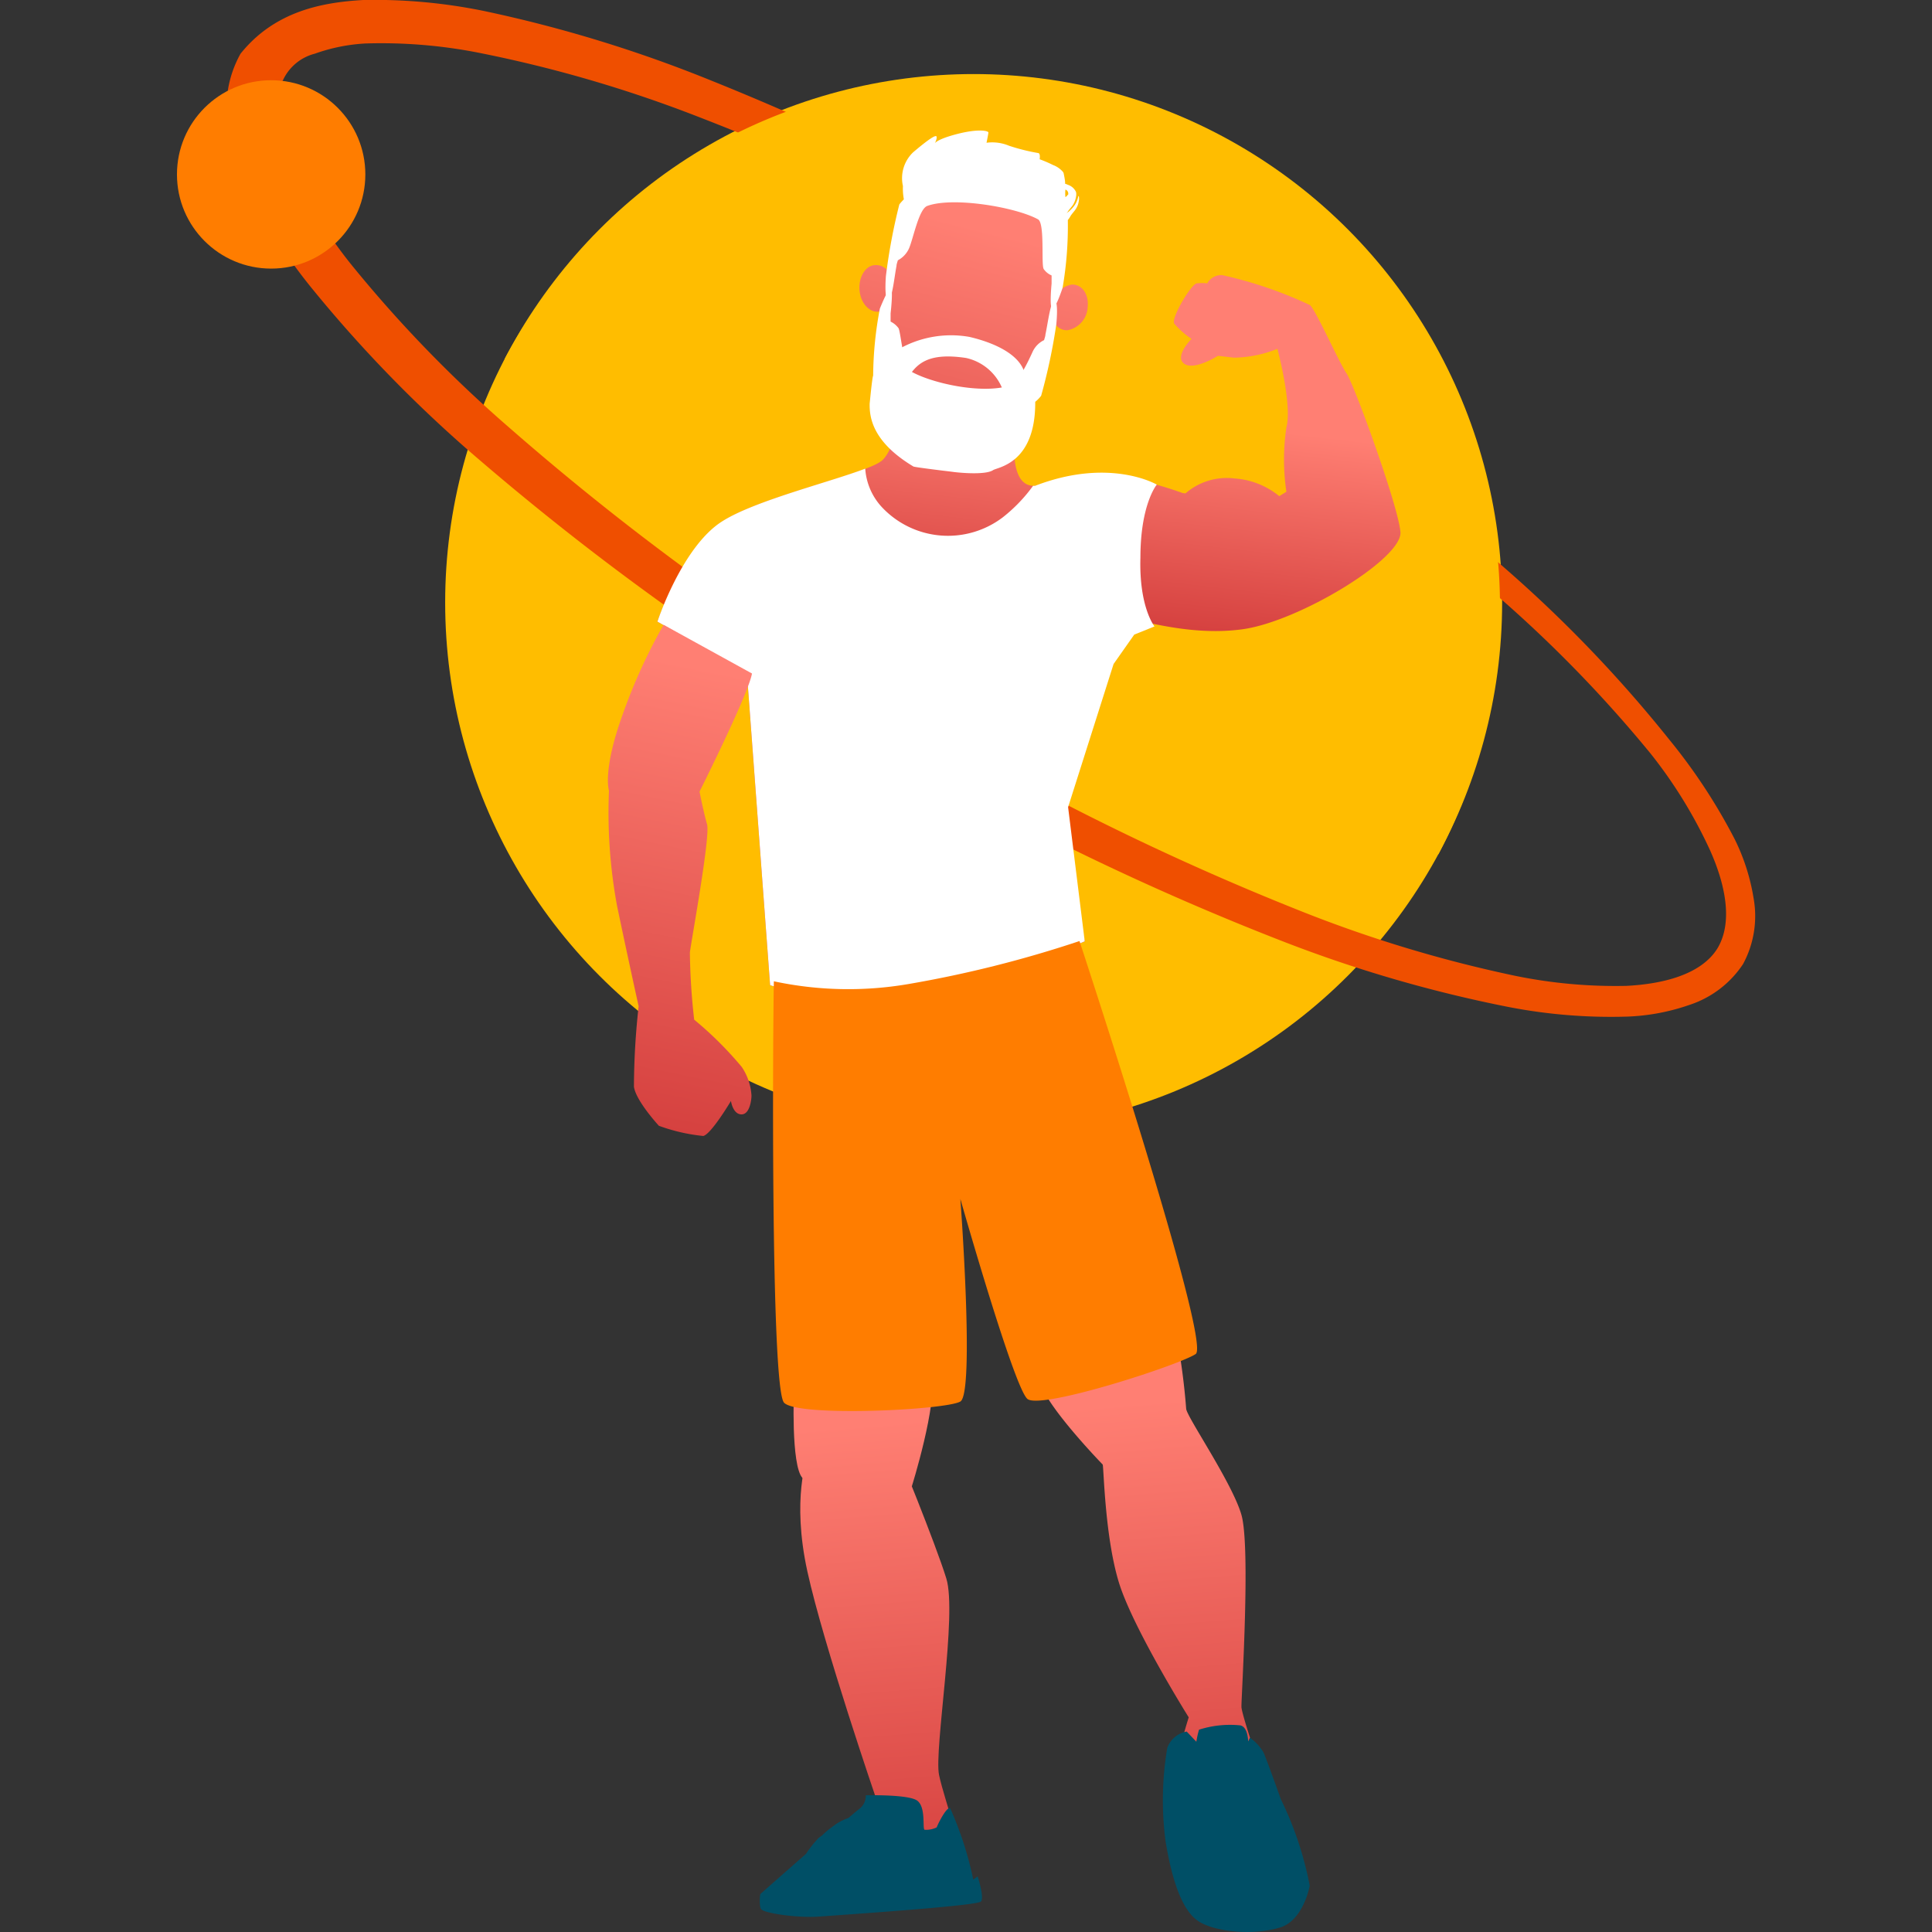 <svg xmlns="http://www.w3.org/2000/svg" xmlns:xlink="http://www.w3.org/1999/xlink" viewBox="0 0 144 144"><rect x="0" y="0" width="144" height="144" fill="#333333" stroke="none"/><defs><style>.cls-1{fill:none;}.cls-2{fill:#ffbd00;}.cls-3{fill:#ef4f00;}.cls-4{fill:url(#ÅÂÁ_Ï_ÌÌ_È_ËÂÌÚ_2);}.cls-5{fill:url(#ÅÂÁ_Ï_ÌÌ_È_ËÂÌÚ_2-2);}.cls-6{fill:url(#ÅÂÁ_Ï_ÌÌ_È_ËÂÌÚ_2-3);}.cls-7{fill:url(#ÅÂÁ_Ï_ÌÌ_È_ËÂÌÚ_2-4);}.cls-8{fill:#fff;}.cls-9{fill:url(#ÅÂÁ_Ï_ÌÌ_È_ËÂÌÚ_2-5);}.cls-10{fill:url(#ÅÂÁ_Ï_ÌÌ_È_ËÂÌÚ_2-6);}.cls-11{fill:url(#ÅÂÁ_Ï_ÌÌ_È_ËÂÌÚ_2-7);}.cls-12{fill:#fb5d56;}.cls-13{fill:#ff7d00;}.cls-14{fill:url(#ÅÂÁ_Ï_ÌÌ_È_ËÂÌÚ_2-8);}.cls-15{fill:url(#ÅÂÁ_Ï_ÌÌ_È_ËÂÌÚ_2-9);}.cls-16{fill:#004f66;}</style><linearGradient id="ÅÂÁ_Ï_ÌÌ_È_ËÂÌÚ_2" x1="67.64" y1="146.02" x2="64.44" y2="106.14" gradientUnits="userSpaceOnUse"><stop offset="0" stop-color="#ce3636"/><stop offset="1" stop-color="#ff7f73"/></linearGradient><linearGradient id="ÅÂÁ_Ï_ÌÌ_È_ËÂÌÚ_2-2" x1="90.36" y1="49.91" x2="92.42" y2="31.81" xlink:href="#ÅÂÁ_Ï_ÌÌ_È_ËÂÌÚ_2"/><linearGradient id="ÅÂÁ_Ï_ÌÌ_È_ËÂÌÚ_2-3" x1="89" y1="144.31" x2="85.8" y2="104.42" xlink:href="#ÅÂÁ_Ï_ÌÌ_È_ËÂÌÚ_2"/><linearGradient id="ÅÂÁ_Ï_ÌÌ_È_ËÂÌÚ_2-4" x1="68.06" y1="47.37" x2="70.13" y2="29.26" xlink:href="#ÅÂÁ_Ï_ÌÌ_È_ËÂÌÚ_2"/><linearGradient id="ÅÂÁ_Ï_ÌÌ_È_ËÂÌÚ_2-5" x1="65.27" y1="49.5" x2="73.54" y2="17.16" xlink:href="#ÅÂÁ_Ï_ÌÌ_È_ËÂÌÚ_2"/><linearGradient id="ÅÂÁ_Ï_ÌÌ_È_ËÂÌÚ_2-6" x1="58.63" y1="47.8" x2="66.9" y2="15.46" xlink:href="#ÅÂÁ_Ï_ÌÌ_È_ËÂÌÚ_2"/><linearGradient id="ÅÂÁ_Ï_ÌÌ_È_ËÂÌÚ_2-7" x1="72.45" y1="51.34" x2="80.72" y2="19" xlink:href="#ÅÂÁ_Ï_ÌÌ_È_ËÂÌÚ_2"/><linearGradient id="ÅÂÁ_Ï_ÌÌ_È_ËÂÌÚ_2-8" x1="65.44" y1="146.2" x2="62.23" y2="106.31" xlink:href="#ÅÂÁ_Ï_ÌÌ_È_ËÂÌÚ_2"/><linearGradient id="ÅÂÁ_Ï_ÌÌ_È_ËÂÌÚ_2-9" x1="46.57" y1="89.7" x2="54.61" y2="50.2" xlink:href="#ÅÂÁ_Ï_ÌÌ_È_ËÂÌÚ_2"/></defs><g id="Calque_2" data-name="Calque 2"><g id="Pictos-Bienfaits-Produits"><g id="CURCU-Antioxydant"><rect class="cls-1" width="144" height="144"/><circle class="cls-2" cx="72.57" cy="44.91" r="39.39"/><path class="cls-3" d="M129.92,71.85a7.63,7.63,0,0,1-4,3.05,15.84,15.84,0,0,1-4.59.87,40.07,40.07,0,0,1-8.92-.72,99.66,99.66,0,0,1-16.88-4.92A201,201,0,0,1,64.2,54.68,200.86,200.86,0,0,1,35.76,34.3,99,99,0,0,1,23.4,21.68a39.79,39.79,0,0,1-4.94-7.63A15.94,15.94,0,0,1,17,9.41,8.24,8.24,0,0,1,17.93,4C20.49.81,24.06.17,27.08,0a40.63,40.63,0,0,1,9,.82A100,100,0,0,1,53,6,200.9,200.9,0,0,1,84.13,21.78a200.28,200.28,0,0,1,28.14,20.66,98.65,98.65,0,0,1,12.12,12.65,42.59,42.59,0,0,1,4.89,7.43,15.4,15.4,0,0,1,1.42,4.41A7.53,7.53,0,0,1,129.92,71.85ZM128,70.7c1.21-2,.56-4.87-.55-7.34a35,35,0,0,0-4.43-7.2,96.81,96.81,0,0,0-12-12.25,197.84,197.84,0,0,0-28.1-20.06A198.53,198.53,0,0,0,51.93,8.66,97.14,97.14,0,0,0,35.52,3.9a37.62,37.62,0,0,0-8.27-.66A13.35,13.35,0,0,0,23.47,4a3.6,3.6,0,0,0-2.39,2c-1,1.57-.46,4.25.65,6.63a36.46,36.46,0,0,0,4.38,7A96.44,96.44,0,0,0,37.92,31.84a198,198,0,0,0,27.8,20.34A198.08,198.08,0,0,0,96.49,67.72a97.24,97.24,0,0,0,16.39,5,37.18,37.18,0,0,0,8.36.76C123.93,73.34,126.78,72.65,128,70.7Z"/><path class="cls-2" d="M37.61,26.76a39.39,39.39,0,1,1,69.6,36.91"/><path class="cls-4" d="M59.43,103.5h-.25s-.25,5.74.64,6.67,8.14.62,8.14.62,1.93-6.14,1.49-8.4S59.43,103.5,59.43,103.5Z"/><path class="cls-5" d="M100.37,27.84c-.56-.81-2.26-4.66-2.73-5.1a31.08,31.08,0,0,0-6.52-2.23,1.19,1.19,0,0,0-1.14.61,3.44,3.44,0,0,0-.78,0c-.42.06-1.93,2.59-1.68,3a6.38,6.38,0,0,0,1.29,1.14s-1.29,1.28-.56,1.84,2.53-.58,2.53-.58l1.2.14A9.09,9.09,0,0,0,95.21,26s1.12,4.16.67,5.86a16.26,16.26,0,0,0,0,4.79l-.53.33A5.9,5.9,0,0,0,92,35.66a4.69,4.69,0,0,0-3.68,1.15,29.29,29.29,0,0,0-4.26-1.2,8,8,0,0,0-5,.81s1.37,17,1.43,17,3.84-6.72,4-7.08,3.93,1.14,8.13.56,11.93-5.27,11.76-7.25S100.92,28.64,100.37,27.84Z"/><path class="cls-6" d="M92.53,127.19c0-.86.69-11.88,0-14.28s-4.08-7.31-4.12-7.91a49.77,49.77,0,0,0-.71-5.38c-.16,0-10.77,1.57-10.16,3.48s4.65,6.06,4.65,6.06c.08.28.16,5.36,1.2,8.77S88.6,128,88.6,128s-1.23,3.85-1,5,.72,8.36,2.76,9.06,6.66-.53,6.53-1.36S92.49,128.05,92.53,127.19Z"/><path class="cls-7" d="M77.15,36.21c-2.27.12-1.39-4.66-1.39-4.66l-8.41-1.7s-.52,3.4-1.56,4.43-9,2.68-11.91,4.57S49,46.33,49,46.33l6.67,3.83L57.4,73.43s4.28,1.44,11.26.31a50.74,50.74,0,0,0,12.19-3.58L78.75,60l.86-10.83,1.58-1.83,3.27-1,3.94-9.56S79.41,36.08,77.15,36.21Z"/><path class="cls-8" d="M86.22,36.12s-3.49-2.06-9.07.09H77a11.74,11.74,0,0,1-2.26,2.35,6.75,6.75,0,0,1-9-.75,4.67,4.67,0,0,1-1.25-2.88c-2.61,1-8.25,2.39-10.65,3.92-3,1.88-4.84,7.48-4.84,7.48l6.67,3.83L57.4,73.43s4.28,1.44,11.26.31a50.74,50.74,0,0,0,12.19-3.58l-1.24-10L83,49.49l1.54-2.19,1.51-.61S84.89,45.26,85,41.56C85,37.57,86.22,36.12,86.22,36.12Z"/><path class="cls-9" d="M67.06,16.19c-.8,2-1.91,7.27,0,11.31,1.46,3.1,7.81,3.67,9.87.75s3-10.52,2.15-12.29C77.73,13.07,68.71,12.09,67.06,16.19Z"/><path class="cls-10" d="M65.25,19.76c-.72,0-1.25.86-1.19,1.82s.69,1.7,1.4,1.65a1.56,1.56,0,0,0,1.19-1.81C66.59,20.46,66,19.72,65.25,19.76Z"/><path class="cls-11" d="M79.88,21.21A1.84,1.84,0,0,0,78.37,23c-.08.92.45,1.65,1.2,1.61a1.83,1.83,0,0,0,1.5-1.74C81.16,21.9,80.63,21.18,79.88,21.21Z"/><path class="cls-8" d="M79.58,13.77a.62.62,0,0,0-.19-.07c0-.26-.06-.52-.11-.78a.35.35,0,0,0-.1-.16h0a1.83,1.83,0,0,0-.69-.46,10,10,0,0,0-1-.43l0,0s.07-.41-.09-.46a14.86,14.86,0,0,1-2.2-.55,3.22,3.22,0,0,0-1.67-.22s.13-.63.14-.76-.74-.3-2.3.1-1.69.7-1.69.7.19-.38.12-.51-.62.23-1.75,1.19a2.67,2.67,0,0,0-.75,2.51A4.17,4.17,0,0,0,67.4,15s6.33-.31,7.26.07c4.62,1.9,4.65,1.11,4.65,1.11a3.09,3.09,0,0,0,.26-.37c.11-.2.29-.36.41-.55a1.61,1.61,0,0,0,.22-.6.82.82,0,0,0,0-.35A1,1,0,0,0,79.58,13.77Zm0,.75a.46.46,0,0,1-.17.17,2.6,2.6,0,0,1,0-.56.1.1,0,0,1,0,0A.32.32,0,0,1,79.61,14.52Z"/><path class="cls-8" d="M80.37,14.62a1.71,1.71,0,0,1-.36.79c-.2.25-.66.7-1,.62a.78.78,0,0,1-.92,0,.77.77,0,0,1-.24-.43c-.07-.17,0-.08-.11-.14a1.67,1.67,0,0,0-.39-.05,3,3,0,0,1-.8-.2A1.18,1.18,0,0,1,76.3,15a1.25,1.25,0,0,0-.68-.22,1.84,1.84,0,0,1-.77-.13,3.4,3.4,0,0,0-1-.43c-.76-.12-1.52,0-2.29,0A8.09,8.09,0,0,0,69.4,14c-.55.11-1.18.41-1.74.16A1.67,1.67,0,0,1,67.4,14c0,.1,0,.17,0,.17a4.84,4.84,0,0,0,.06.61,3.05,3.05,0,0,0-.43.46,43.16,43.16,0,0,0-1,5.34s-.14,1.73.16,1.78.48-1.79.63-2.54c0-.12.06-.27.1-.42a1.85,1.85,0,0,0,.83-.88c.32-.73.73-2.93,1.36-3.17,1.94-.71,6.64.1,8.26,1,.52.29.22,3.37.42,3.7a1.38,1.38,0,0,0,.59.48c0,.37,0,.61,0,.61s-.19,1.9.07,1.86.75-1.55.75-1.55a27.13,27.13,0,0,0,.39-5.05,1.73,1.73,0,0,0,.19-.28c.12-.2.29-.36.41-.55a1.45,1.45,0,0,0,.22-.6.82.82,0,0,0,0-.35Z"/><path class="cls-12" d="M71.08,32.71a5.54,5.54,0,0,1-4.18-2.56c-.05.21-.11.43-.17.66.66.82,1.89,4.08,4.19,4.44s4.33-2.57,5.09-3c0-.18,0-.28,0-.44A7.22,7.22,0,0,1,71.08,32.71Z"/><path class="cls-13" d="M67.68,73.35a26.53,26.53,0,0,1-10-.21c-.07,2.9-.26,30.33.76,31.41s12.06.55,13.14-.09,0-15.1,0-15.1,4,14.09,5,14.91,11.33-2.53,12.54-3.35-8.66-30.78-8.66-30.78A86.12,86.12,0,0,1,67.68,73.35Z"/><path class="cls-14" d="M70.53,117.64c-.82-2.65-3.72-9.72-3.72-9.72l-6.63.55c0,.19-1.2,3.2,0,8.67s5.15,17,5.15,17-7.06,5.84-7.72,7.44,14.46.74,14.62-.55-1.86-6.89-2.24-8.74S71.36,120.28,70.53,117.64Z"/><path class="cls-15" d="M49.46,46.57a41.36,41.36,0,0,0-3.07,6.74c-1.5,4.16-1,5.62-1,5.62a38.32,38.32,0,0,0,.6,8.58C46.85,71.63,47.6,75,47.6,75a55.53,55.53,0,0,0-.35,6c.15,1.06,1.86,2.91,1.86,2.91a13.56,13.56,0,0,0,3.31.76c.6-.15,2.06-2.61,2.06-2.61s.14,1,.79,1,.75-1.22.74-1.42a4.26,4.26,0,0,0-.72-2.11A26.83,26.83,0,0,0,51.74,76a49.07,49.07,0,0,1-.32-5c.1-.87,1.54-8.67,1.28-9.56S52.14,59,52.14,59s3.62-7.22,3.91-8.8Z"/><path class="cls-16" d="M95.47,134.11h0c-.62-1.74-1.18-3.26-1.31-3.52a3.47,3.47,0,0,0-1-1.07l-.13.28s0-1.07-.58-1.2a7.58,7.58,0,0,0-3.08.32,6.18,6.18,0,0,0-.2.9l-.72-.76A1.89,1.89,0,0,0,87,130.28a23.48,23.48,0,0,0-.12,7c.35,2.09,1,4.87,2.34,5.84,1,.77,3.86,1.22,6.14.56,1.59-.45,2.15-2.56,2.26-3.13A25.64,25.64,0,0,0,95.47,134.11Z"/><path class="cls-16" d="M72.54,140.09a26,26,0,0,0-1.72-5.32c-.3-.11-1,1.36-1,1.43a1.76,1.76,0,0,1-.91.18c-.17-.08.12-1.71-.56-2.18s-3.82-.39-3.82-.39a1.23,1.23,0,0,1-.46,1c-.09.06-.39.31-.83.69h0a4.13,4.13,0,0,0-.92.45h0l-.19.14-.22.16-.09.07h0a6.11,6.11,0,0,0-.53.47h0L61,137l-.09.1,0,0h0l-.29.33h0l0,0-.11.14-.12.16h0c-.2.26-.31.44-.31.44h0l-3.41,3v0a3,3,0,0,0,0,1h0l.05.12,0,0c.22.32,2.8.68,4.34.56l1.67-.12h0c3.35-.24,10.1-.73,10.38-1s-.24-1.87-.24-1.87Z"/><path class="cls-8" d="M68.08,34.77c.09.06,2.87.39,3,.41s2.33.27,2.94-.14c.33-.22,3.17-.48,3.14-5.09a2.66,2.66,0,0,0,.44-.45,42.76,42.76,0,0,0,1.13-5.32s.18-1.72-.12-1.78-.52,1.78-.69,2.53c0,.12-.06.27-.1.42a1.8,1.8,0,0,0-.85.86c-.33.72-1.06,2.3-1.7,2.52-2,.67-5.83-.14-7.43-1.08-.51-.3-.69-2.85-.87-3.19a1.58,1.58,0,0,0-.59-.49c0-.37,0-.61,0-.61s.22-1.9,0-1.86S65.58,23,65.58,23a27.5,27.5,0,0,0-.5,5c-.07.09-.25,2-.26,2.08C64.8,31.08,65,32.92,68.08,34.77Z"/><path class="cls-8" d="M66.84,26.11a7.87,7.87,0,0,1,5.41-1c1.3.3,4.24,1.21,4.19,3.28S74.9,30,74.9,29.6A3.79,3.79,0,0,0,72,26.68c-2.86-.43-3.73.44-4.42,1.64S65.84,26.87,66.84,26.11Z"/><circle class="cls-13" cx="20.21" cy="13" r="7.02"/></g></g></g></svg>